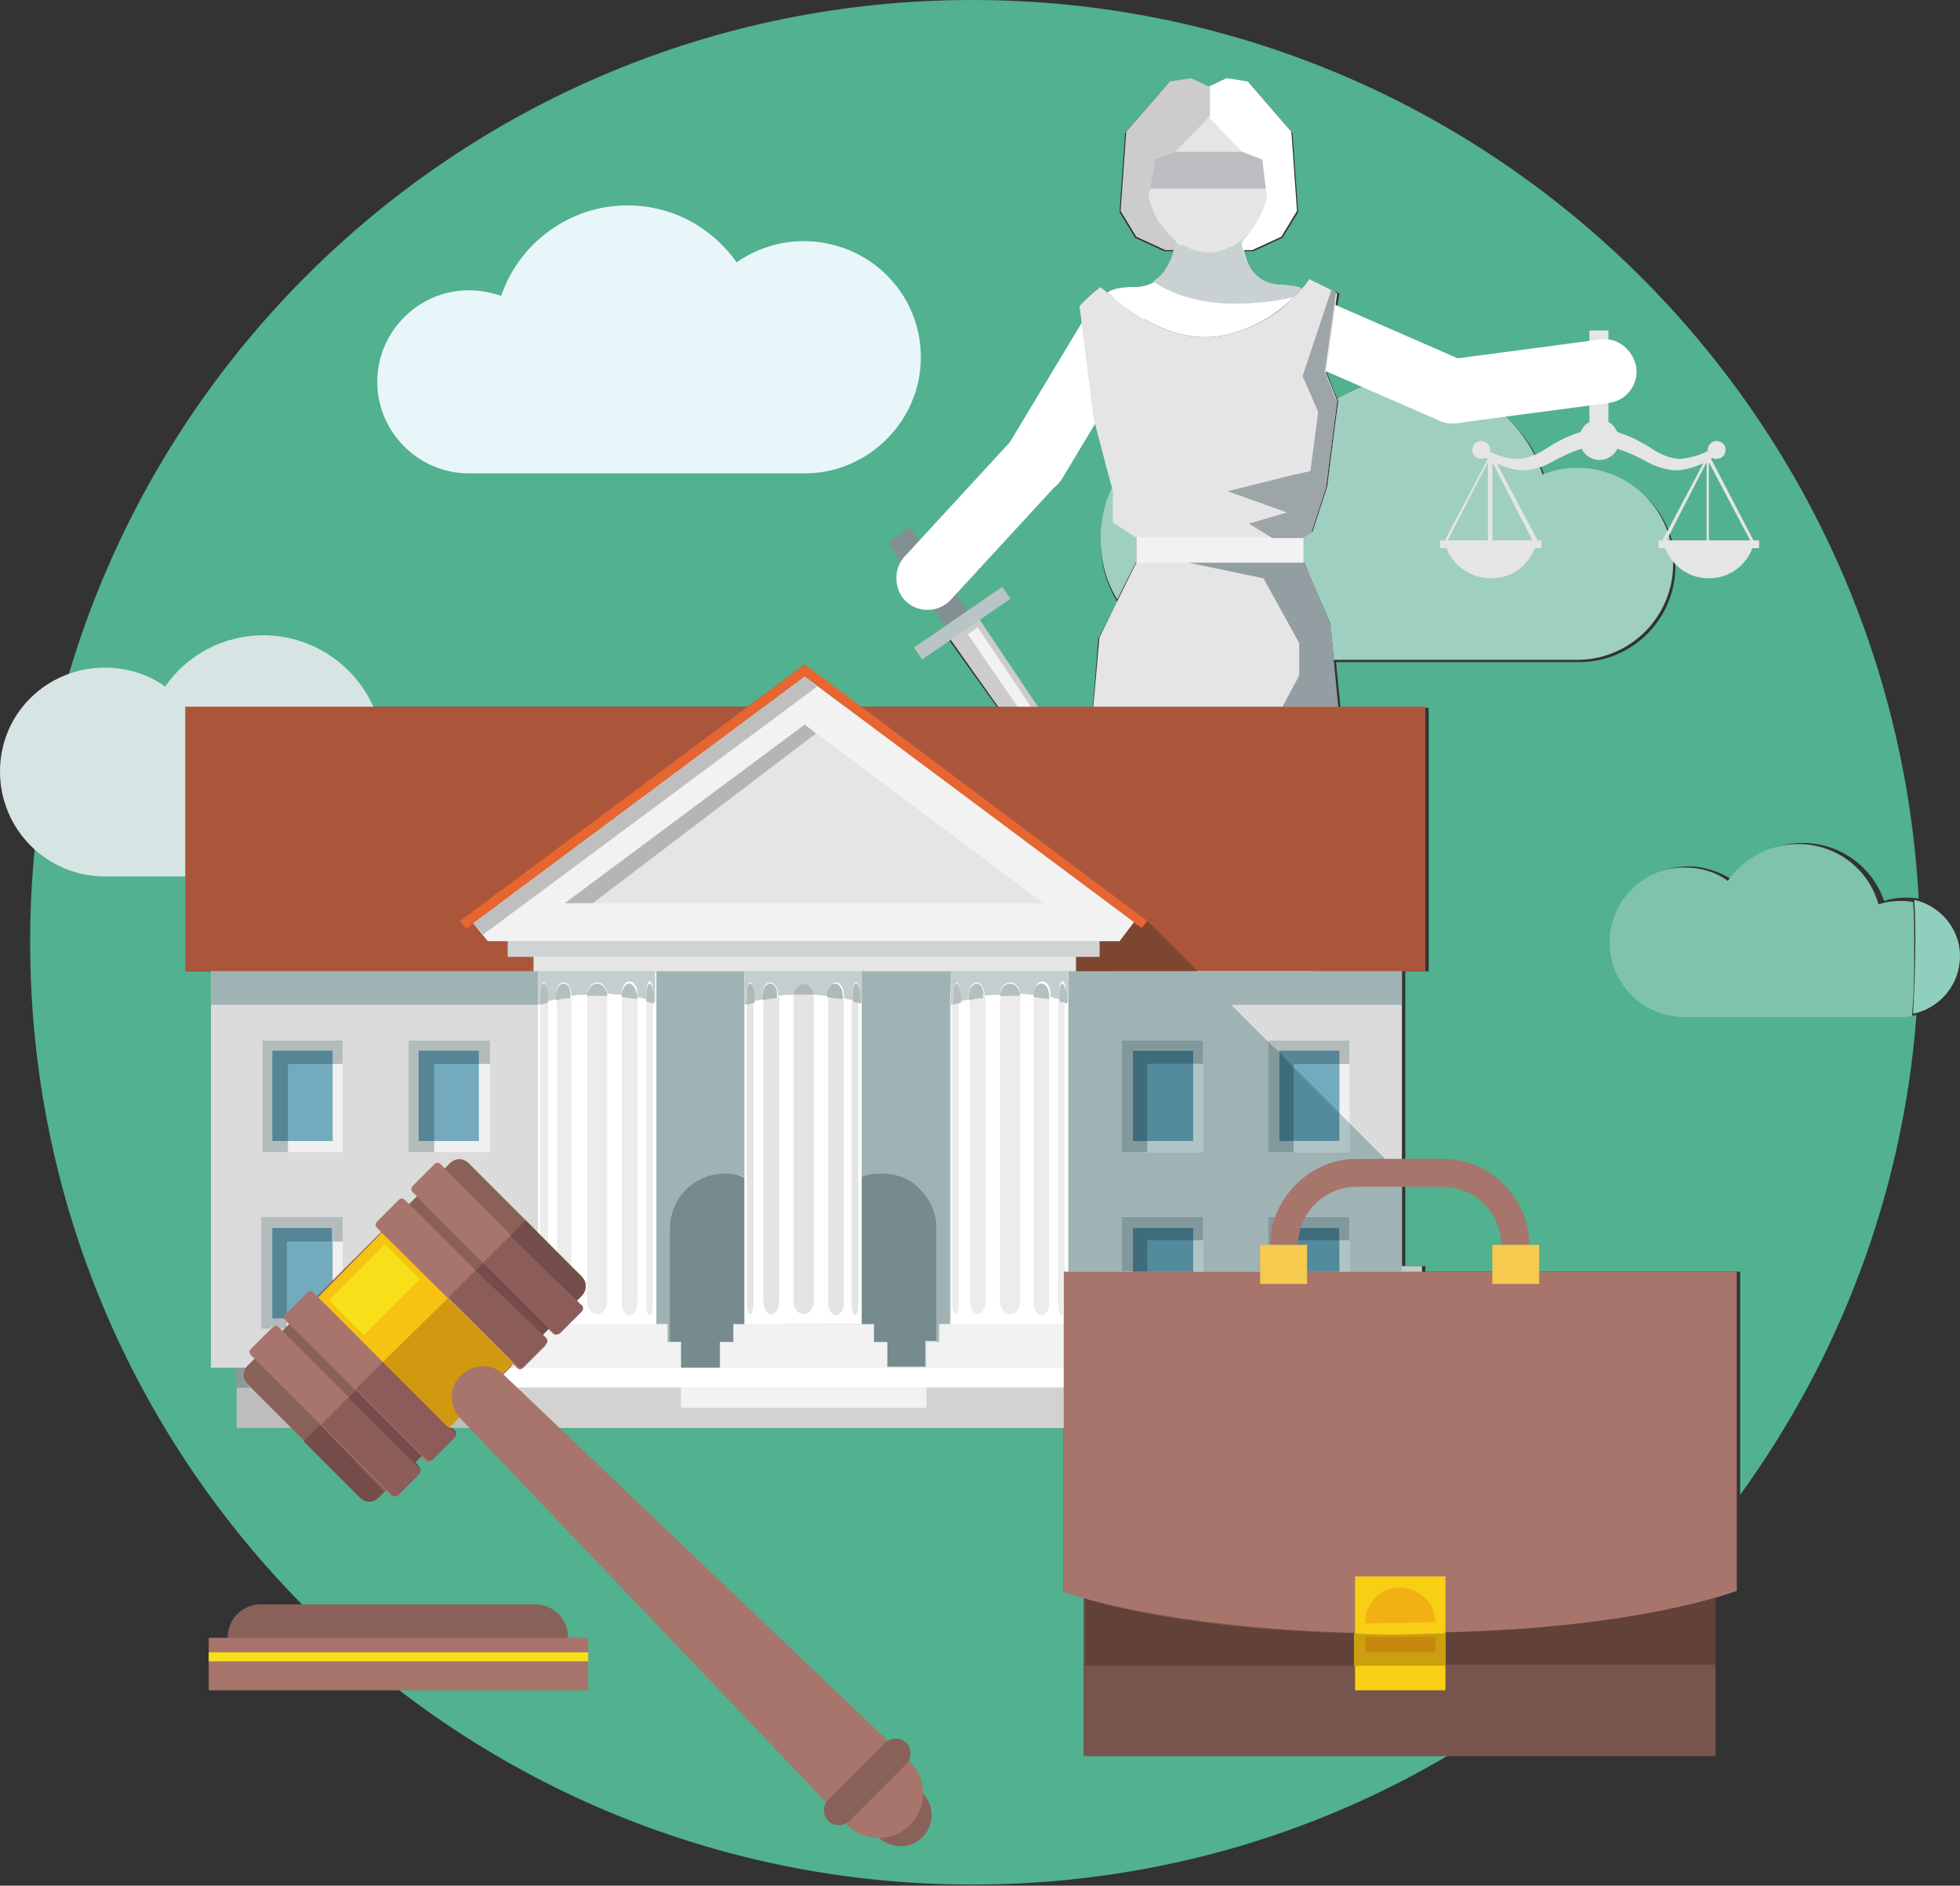 <?xml version="1.0" encoding="utf-8"?>
<!-- Generator: Adobe Illustrator 21.1.0, SVG Export Plug-In . SVG Version: 6.00 Build 0)  -->
<svg version="1.1" id="Layer_1" xmlns="http://www.w3.org/2000/svg" xmlns:xlink="http://www.w3.org/1999/xlink" x="0px" y="0px"
	 viewBox="0 0 175.6 168.9" style="enable-background:new 0 0 175.6 168.9;" xml:space="preserve">
<rect x="0" y="0" width="175.6" height="168.9" fill="#333333" stroke="none"/>
<style type="text/css">
	.st0{fill:#52B18E;}
	.st1{fill:#9FCFC0;}
	.st2{fill:#90CFBD;}
	.st3{fill:#7FC3AB;}
	.st4{fill:#D6E5E4;}
	.st5{fill:#E8F6FA;}
	.st6{fill:#E5E5E5;}
	.st7{fill:#FFFFFF;}
	.st8{fill:#F2F2F2;}
	.st9{fill:#CCCCCC;}
	.st10{fill:#B8C4C6;}
	.st11{fill:#829094;}
	.st12{fill:#7A9593;}
	.st13{fill:#879A9B;}
	.st14{fill:#929EA1;}
	.st15{fill:#388068;}
	.st16{fill:#6D958C;}
	.st17{fill:#9DA5A8;}
	.st18{fill:#BCBDC1;}
	.st19{fill:#409076;}
	.st20{fill:#B5BBBE;}
	.st21{fill:#C9D1D3;}
	.st22{fill:#C4C9C9;}
	.st23{fill:#BEBEBE;}
	.st24{fill:#AB563B;}
	.st25{fill:#DBDBDB;}
	.st26{fill:#7C4631;}
	.st27{fill:#9FB3B4;}
	.st28{fill:#F0F0F0;}
	.st29{fill:#74AABE;}
	.st30{fill:#A3ABAC;}
	.st31{fill:#B3BBBC;}
	.st32{fill:#568595;}
	.st33{fill:#AEC4C6;}
	.st34{fill:#548B9C;}
	.st35{fill:#82999B;}
	.st36{fill:#3E6C7B;}
	.st37{fill:#768B8E;}
	.st38{fill:#E66530;}
	.st39{fill:#ECECEC;}
	.st40{fill:#D3D2D1;}
	.st41{fill:#87442E;}
	.st42{fill:#BFBFBF;}
	.st43{fill:#B5B5B5;}
	.st44{fill:#E4E4E4;}
	.st45{fill:#7B9191;}
	.st46{fill:#C5CECE;}
	.st47{fill:#B0B8B8;}
	.st48{fill:#A9B1B1;}
	.st49{fill:#B6BFBF;}
	.st50{fill:#D0D3D3;}
	.st51{fill:#8A9B9C;}
	.st52{fill:#78544E;}
	.st53{fill:#A7756C;}
	.st54{fill:#F5CA4E;}
	.st55{fill:#F8CF15;}
	.st56{fill:#F3B012;}
	.st57{fill:#58977B;}
	.st58{fill:#624139;}
	.st59{fill:#885A4F;}
	.st60{fill:#CAA00F;}
	.st61{fill:#C6880D;}
	.st62{fill:#8A6159;}
	.st63{fill:#F8C213;}
	.st64{fill:#D6C9D1;}
	.st65{fill:#C6BAC1;}
	.st66{fill:#CBBFC6;}
	.st67{fill:#744C49;}
	.st68{fill:#8C5C59;}
	.st69{fill:#B8ADB3;}
	.st70{fill:#458C74;}
	.st71{fill:#9F969C;}
	.st72{fill:#B1A6AB;}
	.st73{fill:#747A80;}
	.st74{fill:#D09910;}
	.st75{fill:#F7E019;}
</style>
<path class="st0" d="M118.8,33.2L118.8,33.2l0.7,1.8l0.3,0.7c0.7-0.4,1.5-0.8,2.3-1.1L118.8,33.2 M107.9,30.2
	C107.9,30.2,107.9,30.2,107.9,30.2L107.9,30.2C107.9,30.2,107.9,30.2,107.9,30.2 M115.9,26.6L115.9,26.6c-0.1,0.1-0.1,0.1-0.2,0.2
	c-1.5,1.5-3.5,2.6-5.5,3.1c-0.7,0.2-1.5,0.3-2.2,0.3c0.7,0,1.5-0.1,2.2-0.3c2-0.5,4.1-1.6,5.5-3.1C115.7,26.7,115.8,26.7,115.9,26.6
	 M99.2,26.2C99.2,26.2,99.3,26.2,99.2,26.2C99.3,26.2,99.2,26.2,99.2,26.2 M112.1,20.7l-0.2,0.2l-0.2,0.2
	C111.9,21,112,20.9,112.1,20.7 M113.5,17.7l0,0.2c0,0.1-0.1,0.2-0.1,0.3c-0.1,0.2-0.1,0.4-0.2,0.6c-0.1,0.3-0.3,0.6-0.4,0.9
	c0,0.1-0.1,0.2-0.2,0.3c-0.1,0.2-0.2,0.3-0.3,0.5l-0.2,0.2C112.8,19.9,113.3,18.9,113.5,17.7L113.5,17.7L113.5,17.7 M87.1,0
	C40.5,0,2.7,37.8,2.7,84.4c0,46.6,37.8,84.4,84.4,84.4c15.6,0,30.2-4.2,42.7-11.6H97.1v-14.2c-0.6-0.2-1.2-0.4-1.8-0.6v-14.7H42v0
	h-1.7l0,0l0.4,0.4l0,0c0.2,0.2,0.2,0.4,0,0.6l-1.9,1.9c-0.1,0.1-0.2,0.1-0.3,0.1s-0.2,0-0.3-0.1l-0.4-0.4l-0.7,0.7l0.4,0.4
	c0.1,0.1,0.2,0.4,0,0.5c0,0,0,0,0,0l-1.1,1.1l-0.8,0.8c0,0-0.1,0.1-0.1,0.1c-0.1,0-0.1,0-0.2,0c-0.1,0-0.2,0-0.3-0.1l-0.4-0.4
	l-0.6,0.6c-0.2,0.2-0.4,0.3-0.7,0.3c0,0-0.1,0-0.1,0c-0.3,0-0.6-0.1-0.8-0.4l-6.2-6.2h-4.9v-5.4h-2.3V87h-2.3V63.3H67l5-3.7l5,3.7
	h12.3l-4.3-6l2.6-1.8l5.3,7.9h5l0.5-6.2l1.7-3.3c-1-1.6-1.5-3.5-1.5-5.5c0-1.7,0.4-3.3,1.1-4.7L98,37.6l-1.3-10.2
	c0.6-0.6,1.2-1.2,1.9-1.7c0.2,0.2,0.4,0.3,0.6,0.5c0,0,0,0,0,0c0,0,0,0,0,0c0.4-0.3,1.1-0.5,2.4-0.5c1.8,0,2.7-1,3.2-2.2
	c0.3-0.6,0.4-1.2,0.5-1.8c0,0-0.1-0.1-0.1-0.1l0,0c0,0.1,0,0.2,0,0.3c0,0.2,0,0.4-0.1,0.6h-0.8l-2.6-1.2l-1.4-2.3l0.5-7.1l3.9-4.5
	l1.9-0.3l1.7,0.8l1.7-0.8l1.9,0.3l3.9,4.5l0.5,7.1l-1.4,2.3l-2.6,1.2h-0.8c0-0.3-0.1-0.6-0.1-0.9c0.2-0.1,0.3-0.3,0.4-0.4l-0.2,0.2
	l-0.2,0.2l0,0c0,0-0.1,0.1-0.1,0.1c0.2,1.7,1.1,4,3.7,4c0.4,0,0.7,0,1,0.1c0.2,0,0.5,0.1,0.7,0.2l0,0l0,0l0,0l0,0l0,0
	c0.3-0.3,0.5-0.6,0.7-0.9c0.2,0.1,0.4,0.2,0.6,0.3c0.5,0.3,1,0.5,1.5,0.7l0.1,0l0.4,0.2l0,0l-0.2,1.2l11.7,5.1c1.3,0.6,2,2,1.6,3.4
	c2.5,1.5,4.4,3.9,5.3,6.7c1-0.4,2-0.6,3.1-0.6c4.8,0,8.6,3.9,8.6,8.6c0,4.8-3.9,8.6-8.6,8.6h-21.8l0.4,4.1h7.9V87h-2.1v26.4h1.8v0.5
	h28.2v20c8.9-12.3,14.6-27,15.8-43c-0.3,0.1-0.7,0.1-1,0.1h-19.4c-3.7,0-6.7-3-6.7-6.7c0-3.7,3-6.7,6.7-6.7c1.4,0,2.8,0.5,3.9,1.2
	c1.4-2,3.7-3.3,6.3-3.3c3.4,0,6.3,2.2,7.3,5.2c0.6-0.2,1.2-0.3,1.9-0.3c0.4,0,0.8,0,1.2,0.1C169.5,35.7,132.5,0,87.1,0"/>
<path class="st1" d="M99.7,43.5c-0.7,1.4-1.1,3-1.1,4.7c0,2,0.5,3.9,1.5,5.5l1.7-3.4v-2.2l-2-1.3V44L99.7,43.5 M122.1,34.6
	c-0.8,0.3-1.6,0.7-2.3,1.1l0.1,0.2l-0.3,2.2l-0.7,5.5l-1.3,4l-0.8,0.5v2.2l0.8,1.9l1.6,3.7l0.3,3.2h21.8c4.8,0,8.6-3.9,8.6-8.6
	c0-4.8-3.9-8.6-8.6-8.6c-1.1,0-2.1,0.2-3.1,0.6c-0.9-2.8-2.8-5.2-5.3-6.7c0,0.1-0.1,0.3-0.1,0.4c-0.5,1.1-1.5,1.7-2.6,1.7
	c-0.4,0-0.8-0.1-1.1-0.2L122.1,34.6"/>
<path class="st2" d="M171.5,80.6c0.1,1.3,0.1,2.6,0.1,3.8c0,2.2-0.1,4.3-0.2,6.4c2.4-0.5,4.2-2.6,4.2-5.2
	C175.6,83.2,173.8,81.1,171.5,80.6"/>
<path class="st3" d="M161.1,75.6c-2.6,0-4.9,1.3-6.3,3.3c-1.1-0.8-2.4-1.2-3.9-1.2c-3.7,0-6.7,3-6.7,6.7c0,3.7,3,6.7,6.7,6.7h19.4
	c0.4,0,0.7,0,1-0.1c0.2-2.1,0.2-4.3,0.2-6.4c0-1.3,0-2.6-0.1-3.8c-0.4-0.1-0.8-0.1-1.2-0.1c-0.7,0-1.3,0.1-1.9,0.3
	C167.4,77.8,164.5,75.6,161.1,75.6"/>
<path class="st4" d="M0,69.1c0,5.2,4.2,9.4,9.4,9.4h27c4.1,0,7.4-3.3,7.4-7.4c0-4.1-3.3-7.4-7.4-7.4c-0.9,0-1.8,0.2-2.6,0.5
	c-1.4-4.2-5.5-7.3-10.2-7.3c-3.6,0-6.9,1.8-8.8,4.6c-1.5-1.1-3.4-1.7-5.4-1.7C4.2,59.8,0,63.9,0,69.1z"/>
<path class="st5" d="M82.5,32c0,5.7-4.7,10.4-10.4,10.4H42c-4.5,0-8.2-3.7-8.2-8.2c0-4.5,3.7-8.2,8.2-8.2c1,0,2,0.2,2.9,0.5
	c1.6-4.7,6.1-8.1,11.3-8.1c4.1,0,7.6,2,9.8,5.1c1.7-1.2,3.8-1.9,6-1.9C77.8,21.6,82.5,26.2,82.5,32z"/>
<path class="st6" d="M157.1,48.4L157.1,48.4l-3.8-7.3l0.1-0.1c0.1,0.1,0.3,0.1,0.4,0.1c0.5,0,0.8-0.4,0.8-0.8c0-0.5-0.4-0.8-0.8-0.8
	c-0.5,0-0.8,0.4-0.8,0.8l0,0.1c-0.8,0.4-1.5,0.6-2.4,0.7c-1.1,0-2-0.5-2.9-1.1c-0.8-0.5-1.8-1-2.8-1.3c-0.2-0.4-0.4-0.7-0.8-0.9
	v-8.2h-1.7v8.2c-0.4,0.2-0.6,0.5-0.8,0.9c-1,0.3-2,0.8-2.8,1.3c-0.9,0.6-1.8,1.1-2.9,1.1c-0.9,0-1.6-0.3-2.4-0.6l0-0.2
	c0-0.5-0.4-0.8-0.8-0.8c-0.5,0-0.8,0.4-0.8,0.8c0,0.5,0.4,0.8,0.8,0.8c0.1,0,0.3,0,0.4-0.1l0.2,0.1l-3.8,7.2l0,0.1H129v0.7h0.6
	c0.6,1.6,2.2,2.7,4,2.7c1.8,0,3.3-1.1,3.9-2.7h0.6v-0.7h-0.4l0-0.1l-3.6-6.8c0.6,0.3,1.3,0.5,1.9,0.6c0.7,0.1,1.9-0.1,2.8-0.6
	c0.9-0.5,1.9-1,2.9-1.3c0.3,0.6,0.9,1,1.6,1c0.7,0,1.3-0.4,1.6-1c1,0.3,2,0.8,2.9,1.3c1,0.5,2.1,0.7,2.8,0.6c0.7-0.1,1.3-0.3,2-0.6
	l-3.6,6.8l0,0.1h-0.4v0.7h0.6c0.6,1.6,2.1,2.7,3.9,2.7c1.8,0,3.3-1.1,3.9-2.7h0.6v-0.7H157.1z M133.3,48.4h-3.6l3.6-7V48.4z
	 M137.3,48.4h-3.6v-7L137.3,48.4z M152.9,48.4h-3.6l3.6-7V48.4z M153.1,48.4v-7l3.7,7H153.1z"/>
<path class="st7" d="M132.8,36.2c-0.6,1.5-2.3,2.1-3.8,1.5l-12.6-5.5c-1.4-0.6-2.1-2.3-1.5-3.8c0.6-1.5,2.3-2.1,3.8-1.5l12.6,5.5
	C132.8,33.1,133.4,34.7,132.8,36.2"/>
<path class="st7" d="M146.6,32.9c0.2,1.6-0.9,3-2.5,3.2l-13.6,1.8c-1.6,0.2-3-0.9-3.2-2.5c-0.2-1.6,0.9-3,2.5-3.2l13.6-1.8
	C144.9,30.2,146.3,31.3,146.6,32.9z"/>
<path class="st7" d="M101.3,27.1c1.4,0.8,1.8,2.6,1,3.9l-7.1,11.8c-0.8,1.4-2.6,1.8-3.9,1c-1.4-0.8-1.8-2.6-1-3.9l7.1-11.8
	C98.2,26.7,100,26.3,101.3,27.1z"/>
<polyline class="st8" points="116.8,50.5 101.8,50.5 101.8,48 116.8,48 116.8,50.5 "/>
<polyline class="st6" points="101.8,50.4 98.5,57.1 97.2,71.8 101.8,100.4 100.1,107.3 103.2,108.8 107.7,107.1 112.6,108.8 
	116.8,107.2 115.8,97.4 120.4,70 119.2,56 116.8,50.4 101.8,50.4 "/>
<polyline class="st9" points="103.7,79.3 105.8,84.5 101.7,80.6 85.1,57.2 87.7,55.4 103.7,79.3 "/>
<polygon class="st8" points="87.6,56.2 103.2,79.5 104.3,82.3 104.2,82.3 86.7,56.8 "/>
<rect x="81.4" y="55.2" transform="matrix(0.824 -0.567 0.567 0.824 -16.488 58.672)" class="st10" width="9.6" height="1.3"/>
<rect x="81.9" y="47.1" transform="matrix(0.824 -0.567 0.567 0.824 -14.626 56.239)" class="st11" width="2.4" height="9"/>
<path class="st7" d="M94.3,39.6c1.2,1.1,1.2,2.9,0.2,4l-9.3,10.1c-1.1,1.2-2.9,1.2-4,0.2s-1.2-2.9-0.2-4l9.3-10.1
	C91.3,38.6,93.1,38.5,94.3,39.6z"/>
<path class="st6" d="M119.8,35.9l-1,7.7l-1.3,4l-0.8,0.5h-15l-2-1.3V44L98,37.6l-1.3-10.2c0.6-0.6,1.2-1.2,1.9-1.7
	c0.2,0.2,0.4,0.3,0.6,0.5c3.1,2.7,7,4.8,11,3.7c2-0.5,4.1-1.6,5.5-3.1c0.3-0.3,0.6-0.6,0.9-0.9c0.3-0.3,0.5-0.6,0.7-0.9
	c0.2,0.1,0.4,0.2,0.6,0.3c0.6,0.3,1.3,0.6,1.9,1l-1,7.1L119.8,35.9"/>
<polyline class="st12" points="119.5,59.2 119.5,59.2 119.9,63.3 119.9,63.3 119.5,59.2 "/>
<polyline class="st13" points="117.6,52.3 119.2,56 119.5,59.2 119.5,59.2 119.2,56 117.6,52.3 "/>
<polyline class="st14" points="116.8,50.4 106.5,50.4 113.2,51.8 116.4,57.6 116.4,60.5 114.9,63.3 119.9,63.3 119.5,59.2 119.2,56 
	117.6,52.3 116.8,50.4 "/>
<path class="st15" d="M119.5,35.1l0.3,0.7c0,0,0,0,0,0L119.5,35.1 M119.4,25.9c0.1,0.1,0.3,0.1,0.4,0.2l0,0L119.4,25.9L119.4,25.9"
	/>
<polyline class="st16" points="119.8,35.7 119.8,35.7 119.8,35.9 119.5,38.1 119.8,35.9 119.8,35.7 "/>
<path class="st17" d="M119.3,25.9l-2.6,7.8l0.8,1.8l0.6,1.4l-0.7,5.3l-1.4,0.3l-6,1.5l5.3,1.9l0.1,0l-0.1,0l-3.4,1l2.1,1.3h2.7
	l0.8-0.5l1.3-4l0.7-5.5l0.3-2.2l-0.1-0.2l-0.3-0.7l-0.7-1.8l1-7.1C119.6,26.1,119.5,26,119.3,25.9L119.3,25.9"/>
<path class="st7" d="M116.6,25.9c-0.3,0.3-0.6,0.6-0.9,0.9c-1.5,1.5-3.5,2.6-5.5,3.1c-4,1.1-7.9-1-11-3.7c0.4-0.3,1.1-0.5,2.4-0.5
	c2.7,0,3.5-2.3,3.7-4.1c0-0.2,0-0.4,0.1-0.6c0-0.1,0-0.2,0-0.3c0.8,0.7,1.8,1.1,2.9,1.1c1.1,0,2-0.4,2.9-1.1c0.1,1.7,0.6,5,3.8,5
	C115.6,25.6,116.2,25.7,116.6,25.9"/>
<path class="st6" d="M113.7,15.8c0,0.7-0.1,1.3-0.2,1.9l0,0.2c0,0.1-0.1,0.2-0.1,0.3c-0.1,0.2-0.1,0.4-0.2,0.6
	c-0.1,0.3-0.3,0.6-0.4,0.9c0,0.1-0.1,0.2-0.2,0.3c-0.1,0.2-0.2,0.3-0.3,0.5l-0.2,0.2l-0.2,0.2l-0.2,0.2l-0.2,0.2l-0.2,0.2l0,0
	c-0.9,0.7-1.9,1.1-3.1,1.1c-1.1,0-2.2-0.4-3.1-1.2c-0.4-0.3-0.8-0.7-1.1-1.2l-0.2-0.2c-0.2-0.3-0.4-0.7-0.6-1
	c-0.1-0.2-0.1-0.3-0.2-0.5c0-0.1-0.1-0.2-0.1-0.3c0-0.1-0.1-0.2-0.1-0.3c0-0.1-0.1-0.2-0.1-0.3v0c-0.1-0.6-0.2-1.2-0.2-1.9
	c0-3.7,2.4-6.8,5.4-6.9l0.2,0l0.2,0C111.3,9,113.7,12.1,113.7,15.8"/>
<rect x="102.3" y="13.6" class="st18" width="11.9" height="3.3"/>
<path class="st7" d="M113.5,17.7L113.5,17.7c-0.4,1.6-1.2,2.9-2.2,3.8c0,0.3,0,0.6,0.1,0.9h0.8l2.6-1.2l1.4-2.3l-0.5-7.1l-3.9-4.5
	l-1.9-0.3l-1.7,0.8l0,1l0,1.6l3.1,3.2l1.8,0.7L113.5,17.7"/>
<path class="st9" d="M102.9,17.7L102.9,17.7c0,0.1,0,0.2,0.1,0.3c0,0.1,0.1,0.2,0.1,0.3c0,0.1,0.1,0.2,0.1,0.3
	c0.1,0.2,0.1,0.3,0.2,0.5c0.2,0.4,0.3,0.7,0.6,1l0.2,0.2c0.3,0.5,0.7,0.9,1.1,1.2c0,0.1,0,0.2,0,0.3c0,0.2,0,0.4-0.1,0.6h-0.8
	l-2.6-1.2l-1.4-2.3l0.5-7.1l3.9-4.5l1.9-0.3l1.7,0.8l0,1v1.6l-3.1,3.2l-1.8,0.7L102.9,17.7"/>
<path class="st19" d="M115.9,25.7c0.2,0,0.5,0.1,0.7,0.2l0,0C116.4,25.8,116.2,25.7,115.9,25.7 M105.3,21.6
	c-0.1,0.6-0.2,1.2-0.5,1.8C105,22.9,105.2,22.2,105.3,21.6C105.3,21.6,105.3,21.6,105.3,21.6"/>
<path class="st20" d="M116.6,25.9c-0.2,0.3-0.5,0.5-0.7,0.8c0,0,0,0,0,0C116.1,26.4,116.3,26.1,116.6,25.9"/>
<path class="st21" d="M105.3,21.6c-0.1,0.6-0.2,1.2-0.5,1.8c-0.3,0.7-0.8,1.4-1.5,1.8c2,1.4,4.8,2,7.2,2c1.2,0,3.5-0.1,5.4-0.6
	c0.2-0.2,0.5-0.5,0.7-0.8l0,0c-0.2-0.1-0.4-0.1-0.7-0.2c-0.3,0-0.6-0.1-1-0.1c-2.6,0-3.5-2.2-3.7-4c-0.4,0.4-0.9,0.6-1.4,0.8
	c-0.5,0.2-1,0.3-1.5,0.3c-0.8,0-1.5-0.2-2.2-0.6C105.8,22,105.5,21.8,105.3,21.6"/>
<path class="st20" d="M105.3,21.6C105.3,21.6,105.3,21.6,105.3,21.6C105.3,21.6,105.3,21.6,105.3,21.6c0.2,0.2,0.5,0.4,0.8,0.5
	C105.8,22,105.5,21.8,105.3,21.6 M111.2,21.6c-0.4,0.4-0.9,0.6-1.4,0.8C110.2,22.3,110.7,22,111.2,21.6
	C111.2,21.6,111.2,21.6,111.2,21.6"/>
<polyline class="st8" points="124.4,113.4 92.3,113.4 92.3,106.3 124.4,106.3 124.4,113.4 "/>
<polyline class="st22" points="127.4,121.5 90.2,121.5 90.2,113.4 127.4,113.4 127.4,121.5 "/>
<polyline class="st23" points="123.3,122.5 123.3,127.9 21.2,127.9 21.2,122.5 123.3,122.5 "/>
<polyline class="st24" points="127.7,63.3 127.7,87 16.6,87 16.6,63.3 127.7,63.3 "/>
<polyline class="st25" points="125.6,87 125.6,122.5 18.9,122.5 18.9,87 125.6,87 "/>
<polyline class="st26" points="47.8,87 18.9,87 18.9,87 47.8,87 47.8,87 "/>
<polyline class="st27" points="47.8,87 18.9,87 18.9,90 48.2,90 48.2,87 47.8,87 47.8,87 "/>
<polyline class="st28" points="107.8,103.2 100.5,103.2 100.5,93.2 107.8,93.2 107.8,103.2 "/>
<polyline class="st29" points="101.5,102.2 101.5,94.1 106.9,94.1 106.9,102.2 101.5,102.2 "/>
<polyline class="st28" points="120.9,103.2 113.6,103.2 113.6,93.2 120.9,93.2 120.9,103.2 "/>
<polyline class="st29" points="114.6,102.2 114.6,94.1 120,94.1 120,102.2 114.6,102.2 "/>
<polyline class="st28" points="107.8,119 100.5,119 100.5,109 107.8,109 107.8,119 "/>
<polyline class="st29" points="101.5,118.1 101.5,110 106.9,110 106.9,118.1 101.5,118.1 "/>
<polyline class="st28" points="120.9,119 113.6,119 113.6,109 120.9,109 120.9,119 "/>
<polyline class="st29" points="114.6,118.1 114.6,110 120,110 120,118.1 114.6,118.1 "/>
<polyline class="st30" points="61,120.2 60,120.2 60,120.2 61,120.2 61,122.4 61,122.4 61,120.2 "/>
<polyline class="st30" points="84,120.2 83,120.2 83,122.4 84,122.4 84,120.2 "/>
<polyline class="st31" points="120.9,93.2 113.6,93.2 113.6,93.3 114.6,94.2 114.6,94.1 120,94.1 120,95.3 120.9,95.3 120.9,93.2 
	"/>
<polyline class="st32" points="120,94.1 114.6,94.1 114.6,94.2 115.9,95.6 115.9,95.3 120,95.3 120,94.1 "/>
<polyline class="st28" points="30.7,103.2 23.5,103.2 23.5,93.2 30.7,93.2 30.7,103.2 "/>
<polyline class="st29" points="24.4,102.2 24.4,94.1 29.8,94.1 29.8,102.2 24.4,102.2 "/>
<polyline class="st28" points="43.9,103.2 36.6,103.2 36.6,93.2 43.9,93.2 43.9,103.2 "/>
<polyline class="st29" points="37.5,102.2 37.5,94.1 42.9,94.1 42.9,102.2 37.5,102.2 "/>
<polyline class="st28" points="30.7,119 23.5,119 23.5,109 30.7,109 30.7,119 "/>
<polyline class="st29" points="24.4,118.1 24.4,110 29.8,110 29.8,118.1 24.4,118.1 "/>
<polyline class="st26" points="102.8,82.5 102.3,83.1 101.9,82.9 101.6,82.6 100.8,83.6 100.3,84.3 98.5,84.3 98.5,85.7 96.4,85.7 
	96.4,87 125.6,87 125.6,87 107.3,87 102.8,82.5 "/>
<path class="st27" d="M95.3,122.5H83v0L95.3,122.5L95.3,122.5 M100.5,93.2L100.5,93.2h7.3v2.1h0v7.9h-7.3V93.2 M125.6,87H96.4v0
	h-0.7h0v0h0v3c0,0,0,0,0,0v23.9h4.8V109h7.3v2.1h0v2.8h5.8V109h7.3v2.1v2.8h4.7v-8.6l-4.7-4.7v2.6h-7.3v-9.9l-3.3-3.3h15.3L125.6,87
	"/>
<polyline class="st33" points="100.5,93.2 100.5,93.2 100.5,103.2 107.8,103.2 107.8,95.3 106.9,95.3 106.9,102.2 102.8,102.2 
	102.8,103.2 100.5,103.2 100.5,93.2 "/>
<polyline class="st34" points="106.9,95.3 102.8,95.3 102.8,102.2 106.9,102.2 106.9,95.3 "/>
<polyline class="st33" points="113.6,93.3 113.6,103.2 120.9,103.2 120.9,100.6 120.9,100.6 120,99.7 120,99.7 120,102.2 
	115.9,102.2 115.9,103.2 113.6,103.2 113.6,93.3 "/>
<polyline class="st34" points="115.9,95.6 115.9,102.2 120,102.2 120,99.7 115.9,95.6 "/>
<polyline class="st33" points="107.8,111.1 106.9,111.1 106.9,113.9 107.8,113.9 107.8,111.1 "/>
<polyline class="st34" points="106.9,111.1 102.8,111.1 102.8,113.9 106.9,113.9 106.9,111.1 "/>
<polyline class="st33" points="120.9,111.1 120,111.1 120,113.9 120.9,113.9 120.9,111.1 "/>
<polyline class="st34" points="120,111.1 115.9,111.1 115.9,113.9 120,113.9 120,111.1 "/>
<polyline class="st35" points="113.6,93.3 113.6,103.2 115.9,103.2 115.9,102.2 114.6,102.2 114.6,94.2 113.6,93.3 "/>
<polyline class="st36" points="114.6,94.2 114.6,102.2 115.9,102.2 115.9,95.6 114.6,94.2 "/>
<polyline class="st37" points="107.8,93.2 100.5,93.2 107.8,93.2 107.8,95.3 107.8,95.3 107.8,93.2 "/>
<polyline class="st35" points="107.8,93.2 100.5,93.2 100.5,103.2 102.8,103.2 102.8,102.2 101.5,102.2 101.5,94.1 106.9,94.1 
	106.9,95.3 107.8,95.3 107.8,93.2 "/>
<polyline class="st36" points="106.9,94.1 101.5,94.1 101.5,102.2 102.8,102.2 102.8,95.3 106.9,95.3 106.9,94.1 "/>
<polyline class="st35" points="120.9,109 113.6,109 113.6,113.9 114.6,113.9 114.6,110 120,110 120,111.1 120.9,111.1 120.9,109 "/>
<polyline class="st36" points="120,110 114.6,110 114.6,113.9 115.9,113.9 115.9,111.1 120,111.1 120,110 "/>
<polyline class="st37" points="107.8,109 100.5,109 107.8,109 107.8,111.1 107.8,111.1 107.8,109 "/>
<polyline class="st35" points="107.8,109 100.5,109 100.5,113.9 101.5,113.9 101.5,110 106.9,110 106.9,111.1 107.8,111.1 
	107.8,109 "/>
<polyline class="st36" points="106.9,110 101.5,110 101.5,113.9 102.8,113.9 102.8,111.1 106.9,111.1 106.9,110 "/>
<polyline class="st28" points="43.9,119 36.6,119 36.6,109 43.9,109 43.9,119 "/>
<polyline class="st29" points="37.5,118.1 37.5,110 42.9,110 42.9,118.1 37.5,118.1 "/>
<polyline class="st31" points="43.9,93.2 36.6,93.2 36.6,103.2 38.9,103.2 38.9,102.2 37.5,102.2 37.5,94.1 42.9,94.1 42.9,95.3 
	43.9,95.3 43.9,93.2 "/>
<polyline class="st32" points="42.9,94.1 37.5,94.1 37.5,102.2 38.9,102.2 38.9,95.3 42.9,95.3 42.9,94.1 "/>
<polyline class="st31" points="30.7,93.2 23.5,93.2 23.5,103.2 25.8,103.2 25.8,102.2 24.4,102.2 24.4,94.1 29.8,94.1 29.8,95.3 
	30.7,95.3 30.7,93.2 "/>
<polyline class="st32" points="29.8,94.1 24.4,94.1 24.4,102.2 25.8,102.2 25.8,95.3 29.8,95.3 29.8,94.1 "/>
<path class="st31" d="M30.7,109h-7.3v10h0.8l0.1-0.1c0.1-0.1,0.2-0.1,0.3-0.1s0.2,0,0.3,0.1L25,119h0.6l0.1-0.1v-0.5l-0.1-0.1
	c0,0-0.1-0.1-0.1-0.2h-1.1V110h5.4v1.2h0.9V109"/>
<path class="st32" d="M29.8,110h-5.4v8.1h1.1c0-0.1,0-0.3,0.1-0.4l0.1-0.1v-6.4h4V110"/>
<path class="st27" d="M73.9,118.6H70v3.8h-9v0h22v0h-9V118.6 M85.2,87H58.8v31.6h1v0h0v1.6H60v-10.1c0-2.8,2.2-5,5-5
	c0.6,0,1.2,0.1,1.7,0.3V90c0,0,0,0,0,0v-3h10.5v3l0,0v15.4c0.5-0.2,1.1-0.3,1.7-0.3c1.4,0,2.6,0.6,3.5,1.5c0.9,0.9,1.5,2.2,1.5,3.5
	v10.1h0.2v-1.6h1v0h0V90c0,0,0,0,0,0L85.2,87L85.2,87L85.2,87"/>
<path class="st37" d="M65,105.1c-2.8,0-5,2.2-5,5v10.1h1v2.3h9v-3.8h-3.3v-13.2C66.2,105.2,65.6,105.1,65,105.1"/>
<path class="st37" d="M78.9,105.1c-0.6,0-1.2,0.1-1.7,0.3v13.2h-3.3v3.8h9v-2.3h1v-10.1c0-1.4-0.6-2.6-1.5-3.5
	C81.6,105.6,80.3,105.1,78.9,105.1"/>
<polyline class="st7" points="95.7,87 95.7,118.6 85.2,118.6 85.2,87 95.7,87 "/>
<polyline class="st38" points="102.8,82.5 102.3,83.1 101.6,82.6 72.1,60.6 42.4,82.7 41.8,83.2 41.2,82.5 72.1,59.5 102.8,82.5 "/>
<polyline class="st8" points="101.6,82.6 100.3,84.3 43.7,84.3 42.4,82.7 72.1,60.6 101.6,82.6 "/>
<polyline class="st6" points="50.6,80.9 72.1,64.9 93.5,80.9 50.6,80.9 "/>
<polyline class="st6" points="98.5,84.3 98.5,85.7 96.4,85.7 96.4,87 47.8,87 47.8,85.7 45.5,85.7 45.5,84.3 98.5,84.3 "/>
<polyline class="st8" points="61,120.2 61,122.5 46,122.5 46,120.2 47.2,120.2 47.2,118.6 59.8,118.6 59.8,120.2 61,120.2 "/>
<polygon class="st8" points="98,120.2 98,122.5 83,122.5 83,120.2 84.2,120.2 84.2,118.6 96.8,118.6 96.8,120.2 "/>
<polyline class="st7" points="58.8,87 58.8,118.6 48.2,118.6 48.2,87 58.8,87 "/>
<path class="st39" d="M90.6,89.1c-0.3,0-0.7,0-1,0c0,0,0,0,0,0v27.5c0,0.6,0.4,1.1,0.9,1.1c0.5,0,0.9-0.5,0.9-1.1V89.2c0,0,0,0,0,0
	C91.1,89.1,90.8,89.1,90.6,89.1"/>
<path class="st39" d="M92.6,89.3v27.4c0,0.6,0.3,1.1,0.7,1.1c0.4,0,0.7-0.5,0.7-1.1V89.5C93.6,89.4,93.1,89.3,92.6,89.3"/>
<path class="st39" d="M94.8,89.7v27c0,0.6,0.1,1.1,0.3,1.1c0.1,0,0.1,0,0.1-0.1v-3.7h0.2v-24C95.3,89.8,95.1,89.7,94.8,89.7"/>
<path class="st39" d="M86,89.7c-0.2,0.1-0.5,0.1-0.7,0.2v26.7c0,0.6,0.2,1.1,0.3,1.1c0.2,0,0.3-0.5,0.3-1.1V89.7"/>
<path class="st39" d="M88.2,89.3c-0.4,0.1-0.9,0.1-1.3,0.2v27.1c0,0.6,0.3,1.1,0.7,1.1c0.4,0,0.7-0.5,0.7-1.1V89.3"/>
<path class="st39" d="M53.6,89.1c-0.3,0-0.7,0-1,0c0,0,0,0,0,0v27.5c0,0.6,0.4,1.1,0.9,1.1c0.5,0,0.9-0.5,0.9-1.1V89.2c0,0,0,0,0,0
	C54.1,89.1,53.9,89.1,53.6,89.1"/>
<path class="st39" d="M55.7,89.3v27.4c0,0.6,0.3,1.1,0.7,1.1c0.4,0,0.7-0.5,0.7-1.1V89.5C56.6,89.4,56.1,89.3,55.7,89.3"/>
<path class="st39" d="M57.9,89.7v27c0,0.6,0.1,1.1,0.3,1.1c0.2,0,0.3-0.5,0.3-1.1V89.9C58.3,89.8,58.1,89.7,57.9,89.7"/>
<path class="st39" d="M49.1,89.7c-0.2,0.1-0.5,0.1-0.7,0.2v20.7l0.7,0.7V89.7"/>
<path class="st39" d="M51.2,89.3c-0.4,0.1-0.9,0.1-1.3,0.2v22.6l0.9,0.9l0.4,0.4V89.3"/>
<polyline class="st7" points="100.2,124.3 43.9,124.3 43.9,122.5 100.2,122.5 100.2,124.3 "/>
<polyline class="st40" points="102,127.9 42,127.9 42,124.3 102,124.3 102,127.9 "/>
<polyline class="st41" points="42.4,82.7 43.3,83.7 43.3,83.7 42.4,82.7 "/>
<polyline class="st42" points="72.1,60.6 42.4,82.7 43.3,83.7 73.2,61.5 72.1,60.6 "/>
<polyline class="st42" points="53.1,80.9 50.6,80.9 50.6,80.9 53.1,80.9 53.1,80.9 "/>
<polyline class="st43" points="72.1,64.9 72.1,64.9 50.6,80.9 53.1,80.9 73.1,65.7 72.1,64.9 "/>
<rect x="61" y="122.5" class="st7" width="22" height="1.8"/>
<rect x="61" y="124.3" class="st8" width="22" height="1.8"/>
<polygon class="st8" points="79.5,120.2 79.5,122.5 64.5,122.5 64.5,120.2 65.7,120.2 65.7,118.6 78.3,118.6 78.3,120.2 "/>
<polyline class="st7" points="77.2,87 77.2,118.6 66.7,118.6 66.7,87 77.2,87 "/>
<path class="st44" d="M72.1,89.1c-0.3,0-0.7,0-1,0c0,0,0,0,0,0v27.5c0,0.6,0.4,1.1,0.9,1.1c0.5,0,0.9-0.5,0.9-1.1V89.2c0,0,0,0,0,0
	C72.6,89.1,72.3,89.1,72.1,89.1"/>
<path class="st44" d="M74.2,89.3v27.4c0,0.6,0.3,1.1,0.7,1.1c0.4,0,0.7-0.5,0.7-1.1V89.5C75.1,89.4,74.6,89.3,74.2,89.3"/>
<path class="st44" d="M76.3,89.7v27c0,0.6,0.1,1.1,0.3,1.1c0.2,0,0.3-0.5,0.3-1.1V89.9C76.8,89.8,76.6,89.7,76.3,89.7"/>
<path class="st44" d="M67.6,89.7c-0.2,0.1-0.5,0.1-0.7,0.2v26.7c0,0.6,0.2,1.1,0.3,1.1c0.2,0,0.3-0.5,0.3-1.1V89.7"/>
<path class="st44" d="M69.7,89.3c-0.4,0.1-0.9,0.1-1.3,0.2v27.1c0,0.6,0.3,1.1,0.7,1.1c0.4,0,0.7-0.5,0.7-1.1V89.3"/>
<polyline class="st45" points="77.2,87 66.7,87 66.7,90 66.7,90 66.7,87 77.2,87 77.2,90 77.2,90 77.2,87 "/>
<path class="st46" d="M77.2,87H66.7v3c0.1,0,0.1,0,0.2-0.1v-0.8c0-0.6,0.2-1.1,0.3-1.1c0.2,0,0.3,0.5,0.3,1.1v0.6
	c0.3-0.1,0.5-0.1,0.8-0.2v-0.4c0-0.6,0.3-1.1,0.7-1.1c0.4,0,0.7,0.5,0.7,1.1v0.1c0.5-0.1,0.9-0.1,1.4-0.1c0-0.6,0.4-1,0.9-1
	c0.5,0,0.9,0.5,0.9,1c0.4,0,0.8,0.1,1.3,0.1v-0.1c0-0.6,0.3-1.1,0.7-1.1c0.4,0,0.7,0.5,0.7,1.1v0.3c0.3,0.1,0.5,0.1,0.8,0.2v-0.5
	c0-0.6,0.1-1.1,0.3-1.1c0.2,0,0.3,0.5,0.3,1.1v0.7c0.1,0,0.2,0,0.2,0.1V87"/>
<path class="st47" d="M72,88.1c-0.5,0-0.9,0.5-0.9,1c0.3,0,0.7,0,1,0c0.3,0,0.6,0,0.8,0C72.9,88.6,72.5,88.1,72,88.1"/>
<path class="st47" d="M74.8,88.1c-0.4,0-0.7,0.5-0.7,1.1v0.1c0.5,0.1,0.9,0.1,1.4,0.2v-0.3C75.5,88.6,75.2,88.1,74.8,88.1"/>
<path class="st47" d="M76.7,88.1c-0.2,0-0.3,0.5-0.3,1.1v0.5c0.2,0.1,0.5,0.1,0.7,0.2v-0.7C77,88.6,76.9,88.1,76.7,88.1"/>
<path class="st47" d="M67.2,88.1c-0.2,0-0.3,0.5-0.3,1.1V90c0.2-0.1,0.5-0.1,0.7-0.2v-0.6C67.6,88.6,67.4,88.1,67.2,88.1"/>
<path class="st47" d="M69,88.1c-0.4,0-0.7,0.5-0.7,1.1v0.4c0.4-0.1,0.9-0.2,1.3-0.2v-0.1C69.7,88.6,69.4,88.1,69,88.1"/>
<polyline class="st48" points="58.8,87 58.8,87 58.8,90 58.8,90 58.8,87 "/>
<path class="st46" d="M58.8,87H48.2v3c0.1,0,0.1,0,0.2-0.1v-0.8c0-0.6,0.2-1.1,0.3-1.1c0.2,0,0.3,0.5,0.3,1.1v0.6
	c0.3-0.1,0.5-0.1,0.8-0.2v-0.4c0-0.6,0.3-1.1,0.7-1.1c0.4,0,0.7,0.5,0.7,1.1v0.1c0.5-0.1,0.9-0.1,1.4-0.1c0-0.6,0.4-1.1,0.9-1.1
	c0.5,0,0.9,0.5,0.9,1c0.4,0,0.8,0.1,1.3,0.1v-0.1c0-0.6,0.3-1.1,0.7-1.1c0.4,0,0.7,0.5,0.7,1.1v0.3c0.3,0.1,0.5,0.1,0.8,0.2v-0.5
	c0-0.6,0.1-1.1,0.3-1.1c0.2,0,0.3,0.5,0.3,1.1v0.7c0.1,0,0.2,0,0.2,0.1V87"/>
<path class="st49" d="M53.5,88.1c-0.5,0-0.9,0.5-0.9,1.1c0.3,0,0.7,0,1,0c0.3,0,0.6,0,0.8,0C54.4,88.6,54,88.1,53.5,88.1"/>
<path class="st49" d="M56.4,88.1c-0.4,0-0.7,0.5-0.7,1.1v0.1c0.5,0.1,0.9,0.1,1.4,0.2v-0.3C57,88.6,56.7,88.1,56.4,88.1"/>
<path class="st49" d="M58.2,88.1c-0.2,0-0.3,0.5-0.3,1.1v0.5c0.2,0.1,0.5,0.1,0.7,0.2v-0.7C58.5,88.6,58.4,88.1,58.2,88.1"/>
<path class="st49" d="M48.7,88.1c-0.2,0-0.3,0.5-0.3,1.1V90c0.2-0.1,0.5-0.1,0.7-0.2v-0.6C49.1,88.6,48.9,88.1,48.7,88.1"/>
<path class="st49" d="M50.5,88.1c-0.4,0-0.7,0.5-0.7,1.1v0.4c0.4-0.1,0.9-0.2,1.3-0.2v-0.1C51.2,88.6,50.9,88.1,50.5,88.1"/>
<polyline class="st45" points="95.7,87 95.7,87 95.7,90 95.7,90 95.7,87 "/>
<polyline class="st45" points="85.2,87 85.2,87 85.2,90 85.2,90 85.2,87 "/>
<path class="st46" d="M95.7,87H85.2v3c0.1,0,0.1,0,0.2-0.1v-0.8c0-0.6,0.2-1.1,0.3-1.1c0.2,0,0.3,0.5,0.3,1.1v0.6
	c0.3-0.1,0.5-0.1,0.8-0.2v-0.4c0-0.6,0.3-1.1,0.7-1.1c0.4,0,0.7,0.5,0.7,1.1v0.1c0.5-0.1,0.9-0.1,1.4-0.1c0-0.6,0.4-1.1,0.9-1.1
	c0.5,0,0.9,0.5,0.9,1c0.4,0,0.8,0.1,1.3,0.1v-0.1c0-0.6,0.3-1.1,0.7-1.1c0.4,0,0.7,0.5,0.7,1.1v0.3c0.3,0.1,0.5,0.1,0.8,0.2v-0.5
	c0-0.6,0.1-1.1,0.3-1.1c0.2,0,0.3,0.5,0.3,1.1v0.7c0.1,0,0.2,0,0.2,0.1V87"/>
<path class="st49" d="M90.5,88.1c-0.5,0-0.9,0.5-0.9,1.1c0.3,0,0.7,0,1,0c0.3,0,0.6,0,0.8,0C91.4,88.6,91,88.1,90.5,88.1"/>
<path class="st49" d="M93.3,88.1c-0.4,0-0.7,0.5-0.7,1.1v0.1c0.5,0.1,0.9,0.1,1.4,0.2v-0.3C94,88.6,93.7,88.1,93.3,88.1"/>
<path class="st49" d="M95.2,88.1c-0.2,0-0.3,0.5-0.3,1.1v0.5c0.2,0.1,0.5,0.1,0.7,0.2v-0.7C95.5,88.6,95.3,88.1,95.2,88.1"/>
<path class="st49" d="M85.7,88.1c-0.2,0-0.3,0.5-0.3,1.1V90c0.2-0.1,0.5-0.1,0.7-0.2v-0.6C86,88.6,85.9,88.1,85.7,88.1"/>
<path class="st49" d="M87.5,88.1c-0.4,0-0.7,0.5-0.7,1.1v0.4c0.4-0.1,0.9-0.2,1.3-0.2v-0.1C88.2,88.6,87.9,88.1,87.5,88.1"/>
<polyline class="st50" points="98.5,84.3 45.5,84.3 45.5,85.7 98.5,85.7 98.5,84.3 "/>
<path class="st51" d="M22.1,122.5h-1v1.8h1.3l-0.2-0.2C21.8,123.6,21.8,122.9,22.1,122.5"/>
<polyline class="st27" points="22.2,122.5 21.2,122.5 21.2,122.5 22.1,122.5 22.2,122.5 "/>
<polyline class="st51" points="43.9,124.3 43.9,124.3 43.9,124.3 43.9,124.3 "/>
<polyline class="st52" points="153.7,157.3 97.1,157.3 97.1,115.6 153.7,115.6 153.7,157.3 "/>
<path class="st53" d="M155.6,113.9v28.6c-6.6,2.3-17.7,3.8-30.3,3.8c-12.4,0-23.4-1.5-30-3.7v-28.7H155.6"/>
<path class="st53" d="M137,111.5h-2.5c0-2.8-2.3-5.2-5.2-5.2h-7.8c-2.8,0-5.2,2.3-5.2,5.2h-2.5c0-2.1,0.9-4,2.3-5.4
	c1.4-1.4,3.3-2.3,5.4-2.3h7.8C133.5,103.8,137,107.3,137,111.5z"/>
<rect x="112.9" y="111.5" class="st54" width="4.2" height="3.5"/>
<rect x="133.7" y="111.5" class="st54" width="4.2" height="3.5"/>
<polyline class="st55" points="129.5,151.4 121.4,151.4 121.4,141.2 129.5,141.2 129.5,151.4 "/>
<path class="st56" d="M128.6,145.3L128.6,145.3l-6.3,0.1v-0.1c0-1.7,1.4-3.1,3.1-3.1c0.9,0,1.7,0.4,2.2,0.9
	C128.2,143.6,128.6,144.4,128.6,145.3z"/>
<polyline class="st56" points="128.6,148 122.3,148 122.3,146.6 128.6,146.6 128.6,148 "/>
<path class="st57" d="M153.7,143.1C153.7,143.1,153.7,143.1,153.7,143.1l0,6.1h0V143.1"/>
<path class="st58" d="M97.2,143.2v6h24.2v-2.9C111.7,146,103.1,144.9,97.2,143.2 M153.7,143.1c-5.9,1.7-14.4,2.9-24.2,3.1v2.9h24.2
	V143.1"/>
<path class="st59" d="M97.2,143.2L97.2,143.2c5.9,1.7,14.5,2.9,24.2,3.1v0C111.7,146,103.1,144.8,97.2,143.2"/>
<path class="st60" d="M122.3,148v-1.4h6.3v1.4H122.3 M129.5,146.3c-1.4,0-2.8,0.1-4.2,0.1c-1.4,0-2.7,0-4-0.1v0v2.9h8.2V146.3"/>
<polyline class="st61" points="128.6,146.6 122.3,146.6 122.3,148 128.6,148 128.6,146.6 "/>
<path class="st62" d="M34,134.1c-0.5,0.5-1.2,0.5-1.7,0l-10.1-10.1c-0.5-0.5-0.5-1.2,0-1.7l18.1-18.1c0.5-0.5,1.2-0.5,1.7,0
	l10.1,10.1c0.5,0.5,0.5,1.2,0,1.7L34,134.1"/>
<path class="st53" d="M50.1,119.4c-0.2,0.2-0.4,0.2-0.6,0L37,106.8c-0.2-0.2-0.2-0.4,0-0.6l1.9-1.9c0.2-0.2,0.4-0.2,0.6,0L52,116.9
	c0.2,0.2,0.2,0.4,0,0.6L50.1,119.4"/>
<path class="st53" d="M46.9,122.5c-0.2,0.2-0.4,0.2-0.6,0L33.8,110c-0.2-0.2-0.2-0.4,0-0.6l1.9-1.9c0.2-0.2,0.4-0.2,0.6,0l12.5,12.5
	c0.2,0.2,0.2,0.4,0,0.6L46.9,122.5"/>
<path class="st53" d="M38.7,130.8c-0.2,0.2-0.4,0.2-0.6,0l-12.5-12.5c-0.2-0.2-0.2-0.4,0-0.6l1.9-1.9c0.2-0.2,0.4-0.2,0.6,0
	l12.5,12.5c0.2,0.2,0.2,0.4,0,0.6L38.7,130.8"/>
<path class="st53" d="M35.6,133.9c-0.2,0.2-0.4,0.2-0.6,0l-12.5-12.5c-0.2-0.2-0.2-0.4,0-0.6l1.9-1.9c0.2-0.2,0.4-0.2,0.6,0
	l12.5,12.5c0.2,0.2,0.2,0.4,0,0.6L35.6,133.9"/>
<polyline class="st63" points="40.2,127.9 28.5,116.2 34.2,110.4 46,122.1 40.2,127.9 "/>
<path class="st64" d="M51.2,113.4L51.2,113.4l0.9,0.9c0.5,0.5,0.5,1.2,0,1.7l-0.5,0.5l0,0l0.5-0.5c0.5-0.5,0.5-1.2,0-1.7L51.2,113.4
	"/>
<polyline class="st65" points="50.8,113 51.2,113.4 51.2,113.4 50.8,113 "/>
<polyline class="st66" points="50.9,118.6 50.9,118.6 50.1,119.4 50.1,119.4 50.9,118.6 "/>
<path class="st64" d="M52,117c0.1,0.2,0.1,0.3-0.1,0.5l-1.1,1.1h0l1.1-1.1C52.1,117.4,52.1,117.2,52,117"/>
<path class="st66" d="M49.1,119l-0.7,0.7l0.4,0.4c0.2,0.2,0.2,0.4,0,0.6l0,0c0.2-0.2,0.2-0.4,0-0.6l-0.4-0.4L49.1,119L49.1,119"/>
<path class="st67" d="M43.3,113.1l-0.7,0.7l5.9,5.9l0.7-0.7L43.3,113.1 M47.1,109.3l-1.4,1.4l5.9,5.9l0.5-0.5c0.5-0.5,0.5-1.2,0-1.7
	l-0.9-0.9l-0.4-0.4L47.1,109.3"/>
<path class="st68" d="M45.7,110.7l-2.4,2.4l5.9,5.9l0,0l0,0l0.4,0.4c0.1,0.1,0.2,0.1,0.3,0.1c0.1,0,0.2,0,0.3-0.1l0.8-0.8l1.1-1.1
	c0.1-0.1,0.2-0.3,0.1-0.5c0,0,0-0.1-0.1-0.1l0,0l-0.4-0.4l0,0l0,0L45.7,110.7"/>
<polyline class="st69" points="46,122.1 45.7,122.5 45.7,122.5 46,122.1 46,122.1 46,122.1 46,122.1 "/>
<polyline class="st70" points="40.2,127.9 40.2,127.9 40.2,127.9 40.6,128.3 40.6,128.3 40.6,128.3 40.2,127.9 40.2,127.9 "/>
<polyline class="st71" points="42,126.1 40.2,127.9 40.2,127.9 42,126.1 42,126.1 "/>
<polyline class="st66" points="46,122.1 46,122.1 46.1,122.3 46,122.1 "/>
<polyline class="st64" points="45.7,122.5 45.7,122.5 43.9,124.3 43.9,124.3 45.7,122.5 "/>
<polyline class="st72" points="43.9,124.3 43.9,124.3 42,126.1 42,126.1 43.9,124.3 "/>
<polyline class="st73" points="43.9,124.3 43.9,124.3 43.9,124.3 43.9,124.3 43.9,124.3 "/>
<polyline class="st67" points="42,118.2 46,122.1 40.2,127.9 34.3,122 34.3,122 40.2,127.9 40.2,127.9 42,126.1 43.9,124.3 
	43.9,124.3 45.7,122.5 46,122.1 42,118.2 "/>
<polyline class="st69" points="47,122.5 47,122.5 47,122.5 47,122.5 47,122.5 "/>
<polyline class="st66" points="48.8,120.6 47,122.5 47,122.5 48.8,120.6 "/>
<path class="st64" d="M47,122.5L47,122.5L47,122.5c-0.1,0.1-0.1,0.1-0.1,0.1C46.9,122.6,46.9,122.6,47,122.5L47,122.5"/>
<path class="st70" d="M37.8,130.4l-0.7,0.7l0.4,0.4c0.1,0.1,0.2,0.4,0,0.5c0.1-0.2,0.1-0.4,0-0.5l-0.4-0.4L37.8,130.4L37.8,130.4"/>
<polyline class="st67" points="31.9,124.5 31.2,125.2 37.1,131.1 37.8,130.4 31.9,124.5 "/>
<path class="st70" d="M34.6,133.5l-0.6,0.6c-0.2,0.2-0.4,0.3-0.7,0.3c0.3,0,0.5-0.1,0.7-0.3L34.6,133.5L34.6,133.5"/>
<path class="st67" d="M28.7,127.6l-1.5,1.5l5,5c0.2,0.2,0.5,0.4,0.8,0.4c0,0,0.1,0,0.1,0c0.3,0,0.5-0.1,0.7-0.3l0.6-0.6L28.7,127.6"
	/>
<path class="st70" d="M36.3,133.1l-0.8,0.8c0,0-0.1,0.1-0.1,0.1c0,0,0.1,0,0.1-0.1L36.3,133.1"/>
<path class="st68" d="M42.6,113.8l-2.4,2.4l1.9,1.9l3.9,3.9l0,0l0.1,0.1l0.3,0.3c0.1,0.1,0.2,0.1,0.3,0.1c0.1,0,0.1,0,0.2-0.1
	c0,0,0.1,0,0.1-0.1l0.1-0.1l0,0l1.8-1.8l0,0c0.2-0.2,0.2-0.4,0-0.6l-0.4-0.4L42.6,113.8"/>
<path class="st68" d="M34.3,122l-2.4,2.4l5.9,5.9l0,0l0,0l0.4,0.4c0.1,0.1,0.2,0.1,0.3,0.1c0.1,0,0.2,0,0.3-0.1l1.9-1.9
	c0.2-0.2,0.2-0.4,0-0.6l0,0l-0.4-0.4L34.3,122"/>
<path class="st68" d="M31.2,125.2l-2.4,2.4l5.9,5.9l0,0l0,0l0.4,0.4c0.1,0.1,0.2,0.1,0.3,0.1c0.1,0,0.1,0,0.2,0c0,0,0.1,0,0.1-0.1
	l0.8-0.8l1.1-1.1c0,0,0,0,0,0c0.1-0.2,0.1-0.4,0-0.5l-0.4-0.4L31.2,125.2"/>
<polyline class="st74" points="40.1,116.3 34.3,122 40.2,127.9 46,122.1 42,118.2 40.1,116.3 "/>
<ellipse transform="matrix(0.707 -0.707 0.707 0.707 -91.347 104.662)" class="st62" cx="80.7" cy="162.6" rx="2.8" ry="2.8"/>
<path class="st53" d="M81.5,163.5c-1.5,1.5-4,1.5-5.6,0l-0.1-0.2l-34.5-36.2c-1.1-1.1-1.1-2.9,0-3.9c1.1-1.1,2.9-1.1,3.9,0
	l36.2,34.5l0.2,0.2C83.1,159.4,83.1,161.9,81.5,163.5z"/>
<path class="st62" d="M74.2,161.2c-0.5,0.5-0.5,1.4,0,1.9c0.5,0.5,1.4,0.5,1.9,0l5.1-5.1c0.5-0.5,0.5-1.4,0-1.9
	c-0.5-0.5-1.4-0.5-1.9,0L74.2,161.2z"/>
<rect x="30" y="113.3" transform="matrix(0.707 -0.707 0.707 0.707 -71.838 57.586)" class="st75" width="7.1" height="4.4"/>
<path class="st62" d="M50.9,146.7c0,1.6-1.3,3-3,3H23.4c-1.6,0-3-1.3-3-3s1.3-3,3-3h24.5C49.6,143.7,50.9,145,50.9,146.7z"/>
<rect x="18.7" y="146.7" class="st53" width="34" height="4.7"/>
<rect x="18.7" y="148" class="st75" width="34" height="0.8"/>
</svg>
